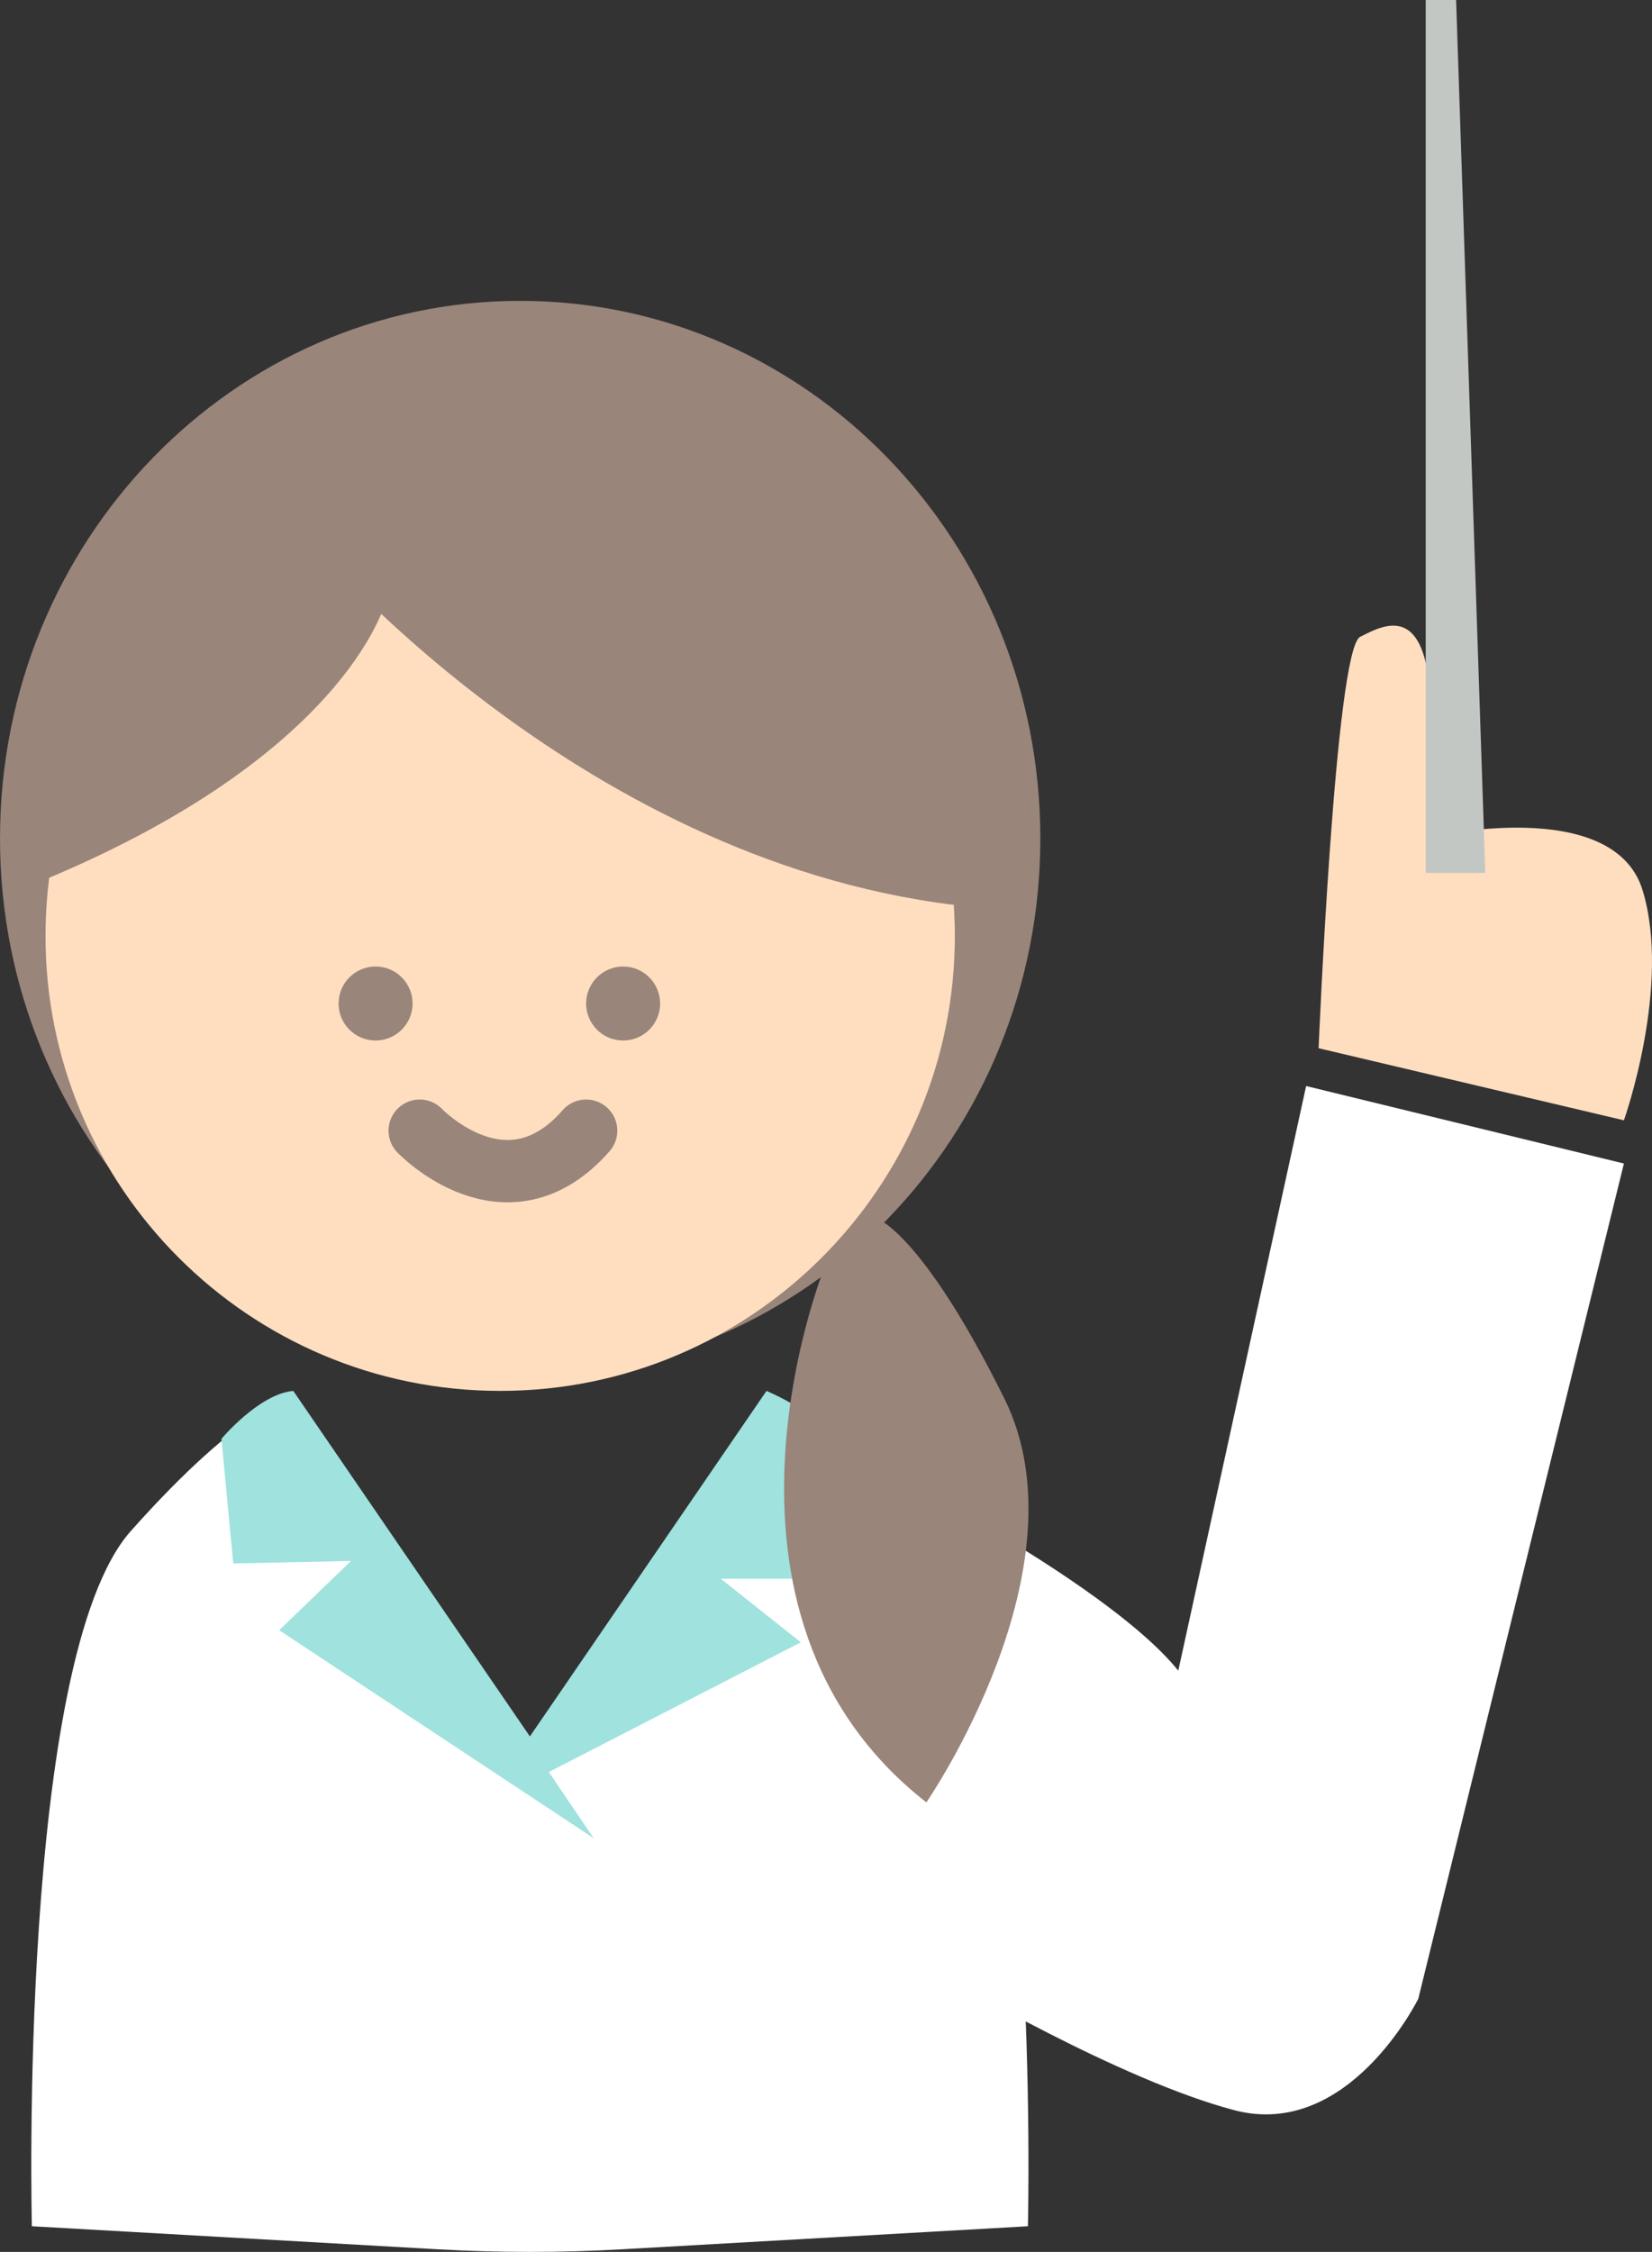 <?xml version="1.0" encoding="utf-8"?>
<!-- Generator: Adobe Illustrator 15.1.0, SVG Export Plug-In . SVG Version: 6.00 Build 0)  -->
<!DOCTYPE svg PUBLIC "-//W3C//DTD SVG 1.1//EN" "http://www.w3.org/Graphics/SVG/1.1/DTD/svg11.dtd">
<svg version="1.1" id="レイヤー_1" xmlns="http://www.w3.org/2000/svg" xmlns:xlink="http://www.w3.org/1999/xlink" x="0px"
	 y="0px" width="265.124px" height="361.296px" viewBox="0 0 265.124 361.296" enable-background="new 0 0 265.124 361.296"
	 xml:space="preserve">
<rect x="0" y="0" width="265.124" height="361.296" fill="#333333" stroke="none"/>
<g>
	<defs>
		<rect id="SVGID_1_" width="265.124" height="361.296"/>
	</defs>
	<clipPath id="SVGID_2_">
		<use xlink:href="#SVGID_1_"  overflow="visible"/>
	</clipPath>
	<path clip-path="url(#SVGID_2_)" fill="#99857A" d="M166.96,134.519c0,47.634-37.375,86.249-83.479,86.249
		C37.375,220.768,0,182.153,0,134.519c0-47.635,37.375-86.25,83.48-86.25C129.584,48.269,166.96,86.884,166.96,134.519"/>
	<path clip-path="url(#SVGID_2_)" fill="#FFDEC0" d="M153.239,150.189c0,40.299-32.667,72.967-72.967,72.967
		c-40.299,0-72.967-32.668-72.967-72.967s32.668-72.967,72.967-72.967C120.572,77.223,153.239,109.891,153.239,150.189"/>
	<path clip-path="url(#SVGID_2_)" fill="#99857A" d="M61.95,96.315c0,0-6.24,26.125-60.005,46.915l3.535-29.281l66.059-50.512
		L61.95,96.315z"/>
	<path clip-path="url(#SVGID_2_)" fill="#99857A" d="M49.316,86.233c0,0,42.562,51.391,103.75,58.945l5.329-34.611L75.8,59.424
		L49.316,86.233z"/>
	<path clip-path="url(#SVGID_2_)" fill="#99857A" d="M66.211,161.005c0,3.278-2.657,5.936-5.937,5.936
		c-3.278,0-5.935-2.658-5.935-5.936c0-3.278,2.657-5.937,5.935-5.937C63.554,155.068,66.211,157.727,66.211,161.005"/>
	<path clip-path="url(#SVGID_2_)" fill="#99857A" d="M105.938,161.005c0,3.278-2.657,5.936-5.936,5.936
		c-3.278,0-5.936-2.658-5.936-5.936c0-3.278,2.658-5.937,5.936-5.937C103.281,155.068,105.938,157.727,105.938,161.005"/>
	
		<path clip-path="url(#SVGID_2_)" fill="none" stroke="#99857A" stroke-width="10" stroke-linecap="round" stroke-linejoin="round" stroke-miterlimit="10" d="
		M67.353,181.406c0,0,13.928,14.612,26.713,0"/>
	<path clip-path="url(#SVGID_2_)" fill="#FFFFFF" d="M149.091,245.646c-18.143-20.41-26.08-21.544-26.08-21.544l-38.708,57.773
		L47.07,224.102c0,0-7.938,1.134-26.081,21.544C2.847,266.056,5.114,357.18,5.114,357.18l65.159,3.697
		c9.837,0.559,19.698,0.559,29.535,0l65.158-3.697C164.966,357.18,167.234,266.056,149.091,245.646"/>
	<path clip-path="url(#SVGID_2_)" fill="#9FE2DE" d="M131.419,228.181v25.111h-15.745l12.848,10.201l-40.44,20.812l7.182,10.609
		l-50.459-33.366l11.528-11.112l-18.898,0.407l-1.895-20c0,0,6.046-7.217,11.529-7.686l37.971,55.435l37.971-55.435
		C123.011,223.157,127.974,225.229,131.419,228.181"/>
	<path clip-path="url(#SVGID_2_)" fill="#FFFFFF" d="M136.952,233.302c0,0,40.146,19.877,52.146,34.739l20.519-93.798l51,12.433
		l-33,134c0,0-11.164,22.743-29.582,17.871c-18.418-4.871-45.418-20.871-45.418-20.871L136.952,233.302z"/>
	<path clip-path="url(#SVGID_2_)" fill="#FFDEC0" d="M211.618,168.176c0,0,2.667-64,6.667-66s12-6.667,11.333,16
		s0.038,16.102,0.038,16.102s29.295-6.769,33.962,8.565c4.667,15.333-3,36.9-3,36.9L211.618,168.176z"/>
	<polygon clip-path="url(#SVGID_2_)" fill="#C3C7C4" points="238.371,140.061 228.808,140.061 228.808,0 233.684,0 	"/>
	<path clip-path="url(#SVGID_2_)" fill="#99857A" d="M132.445,203.007c0,0-22.775,55.669,16.225,86.169c0,0,26-37.667,12.5-64.833
		c-13.5-27.167-20.721-28.967-20.721-28.967L132.445,203.007z"/>
</g>
</svg>

